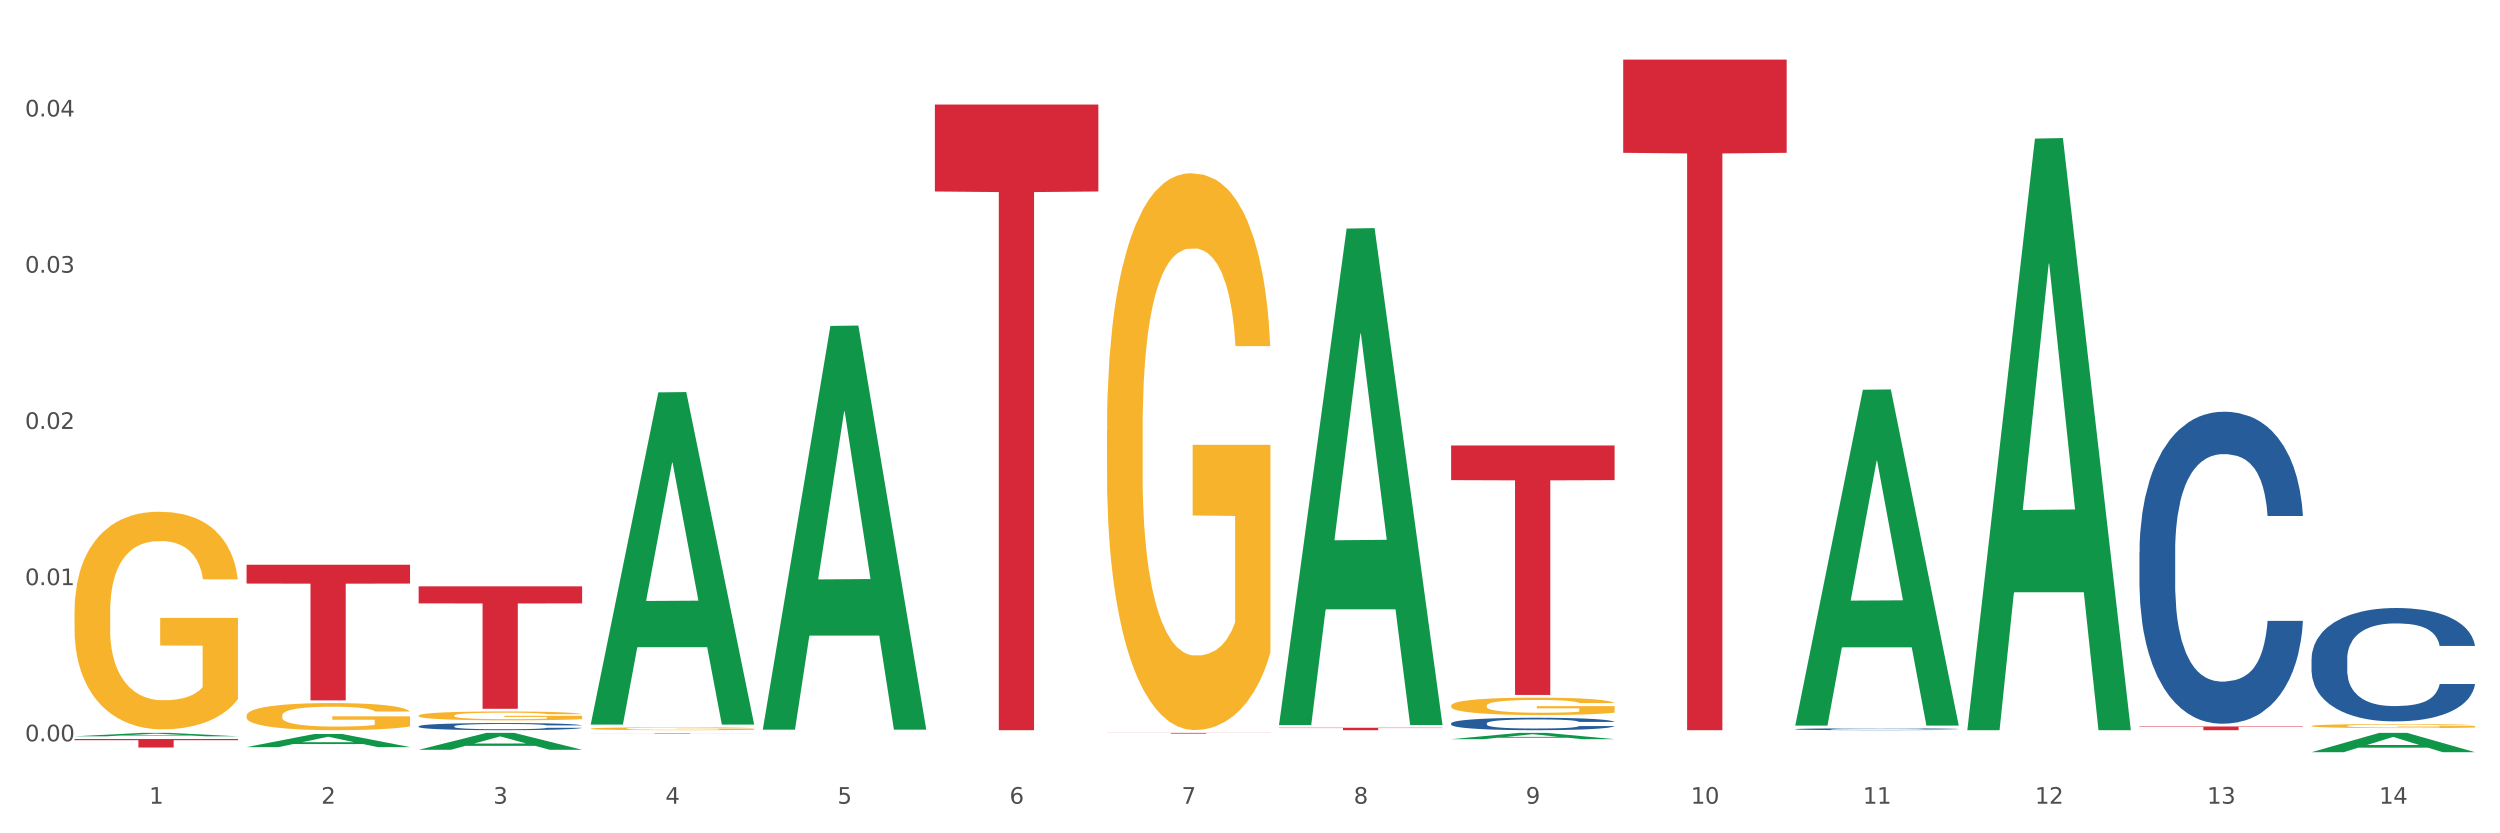 <?xml version="1.0" encoding="utf-8" standalone="no"?>
<!DOCTYPE svg PUBLIC "-//W3C//DTD SVG 1.1//EN"
  "http://www.w3.org/Graphics/SVG/1.1/DTD/svg11.dtd">
<svg xmlns:xlink="http://www.w3.org/1999/xlink" width="1080pt" height="360pt" viewBox="0 0 1080 360" xmlns="http://www.w3.org/2000/svg" version="1.1">
 <rect x="0" y="0" width="1080" height="360" fill="#333333" stroke="none"/>
 <defs>
  <style type="text/css">*{stroke-linejoin: round; stroke-linecap: butt}</style>
 </defs>
 <g id="figure_1">
  <g id="patch_1">
   <path d="M 0 360 
L 1080 360 
L 1080 0 
L 0 0 
z
" style="fill: #ffffff; stroke: #ffffff; stroke-linejoin: miter"/>
  </g>
  <g id="axes_1">
   <g id="matplotlib.axis_1">
    <g id="xtick_1">
     <g id="text_1">
      <!-- 1 -->
      <g style="fill: #4d4d4d" transform="translate(64.432 347.204) scale(0.096 -0.096)">
       <defs>
        <path id="DejaVuSans-31" d="M 794 531 
L 1825 531 
L 1825 4091 
L 703 3866 
L 703 4441 
L 1819 4666 
L 2450 4666 
L 2450 531 
L 3481 531 
L 3481 0 
L 794 0 
L 794 531 
z
" transform="scale(0.016)"/>
       </defs>
       <use xlink:href="#DejaVuSans-31"/>
      </g>
     </g>
    </g>
    <g id="xtick_2">
     <g id="text_2">
      <!-- 2 -->
      <g style="fill: #4d4d4d" transform="translate(138.771 347.204) scale(0.096 -0.096)">
       <defs>
        <path id="DejaVuSans-32" d="M 1228 531 
L 3431 531 
L 3431 0 
L 469 0 
L 469 531 
Q 828 903 1448 1529 
Q 2069 2156 2228 2338 
Q 2531 2678 2651 2914 
Q 2772 3150 2772 3378 
Q 2772 3750 2511 3984 
Q 2250 4219 1831 4219 
Q 1534 4219 1204 4116 
Q 875 4013 500 3803 
L 500 4441 
Q 881 4594 1212 4672 
Q 1544 4750 1819 4750 
Q 2544 4750 2975 4387 
Q 3406 4025 3406 3419 
Q 3406 3131 3298 2873 
Q 3191 2616 2906 2266 
Q 2828 2175 2409 1742 
Q 1991 1309 1228 531 
z
" transform="scale(0.016)"/>
       </defs>
       <use xlink:href="#DejaVuSans-32"/>
      </g>
     </g>
    </g>
    <g id="xtick_3">
     <g id="text_3">
      <!-- 3 -->
      <g style="fill: #4d4d4d" transform="translate(213.109 347.204) scale(0.096 -0.096)">
       <defs>
        <path id="DejaVuSans-33" d="M 2597 2516 
Q 3050 2419 3304 2112 
Q 3559 1806 3559 1356 
Q 3559 666 3084 287 
Q 2609 -91 1734 -91 
Q 1441 -91 1130 -33 
Q 819 25 488 141 
L 488 750 
Q 750 597 1062 519 
Q 1375 441 1716 441 
Q 2309 441 2620 675 
Q 2931 909 2931 1356 
Q 2931 1769 2642 2001 
Q 2353 2234 1838 2234 
L 1294 2234 
L 1294 2753 
L 1863 2753 
Q 2328 2753 2575 2939 
Q 2822 3125 2822 3475 
Q 2822 3834 2567 4026 
Q 2313 4219 1838 4219 
Q 1578 4219 1281 4162 
Q 984 4106 628 3988 
L 628 4550 
Q 988 4650 1302 4700 
Q 1616 4750 1894 4750 
Q 2613 4750 3031 4423 
Q 3450 4097 3450 3541 
Q 3450 3153 3228 2886 
Q 3006 2619 2597 2516 
z
" transform="scale(0.016)"/>
       </defs>
       <use xlink:href="#DejaVuSans-33"/>
      </g>
     </g>
    </g>
    <g id="xtick_4">
     <g id="text_4">
      <!-- 4 -->
      <g style="fill: #4d4d4d" transform="translate(287.448 347.204) scale(0.096 -0.096)">
       <defs>
        <path id="DejaVuSans-34" d="M 2419 4116 
L 825 1625 
L 2419 1625 
L 2419 4116 
z
M 2253 4666 
L 3047 4666 
L 3047 1625 
L 3713 1625 
L 3713 1100 
L 3047 1100 
L 3047 0 
L 2419 0 
L 2419 1100 
L 313 1100 
L 313 1709 
L 2253 4666 
z
" transform="scale(0.016)"/>
       </defs>
       <use xlink:href="#DejaVuSans-34"/>
      </g>
     </g>
    </g>
    <g id="xtick_5">
     <g id="text_5">
      <!-- 5 -->
      <g style="fill: #4d4d4d" transform="translate(361.787 347.204) scale(0.096 -0.096)">
       <defs>
        <path id="DejaVuSans-35" d="M 691 4666 
L 3169 4666 
L 3169 4134 
L 1269 4134 
L 1269 2991 
Q 1406 3038 1543 3061 
Q 1681 3084 1819 3084 
Q 2600 3084 3056 2656 
Q 3513 2228 3513 1497 
Q 3513 744 3044 326 
Q 2575 -91 1722 -91 
Q 1428 -91 1123 -41 
Q 819 9 494 109 
L 494 744 
Q 775 591 1075 516 
Q 1375 441 1709 441 
Q 2250 441 2565 725 
Q 2881 1009 2881 1497 
Q 2881 1984 2565 2268 
Q 2250 2553 1709 2553 
Q 1456 2553 1204 2497 
Q 953 2441 691 2322 
L 691 4666 
z
" transform="scale(0.016)"/>
       </defs>
       <use xlink:href="#DejaVuSans-35"/>
      </g>
     </g>
    </g>
    <g id="xtick_6">
     <g id="text_6">
      <!-- 6 -->
      <g style="fill: #4d4d4d" transform="translate(436.125 347.204) scale(0.096 -0.096)">
       <defs>
        <path id="DejaVuSans-36" d="M 2113 2584 
Q 1688 2584 1439 2293 
Q 1191 2003 1191 1497 
Q 1191 994 1439 701 
Q 1688 409 2113 409 
Q 2538 409 2786 701 
Q 3034 994 3034 1497 
Q 3034 2003 2786 2293 
Q 2538 2584 2113 2584 
z
M 3366 4563 
L 3366 3988 
Q 3128 4100 2886 4159 
Q 2644 4219 2406 4219 
Q 1781 4219 1451 3797 
Q 1122 3375 1075 2522 
Q 1259 2794 1537 2939 
Q 1816 3084 2150 3084 
Q 2853 3084 3261 2657 
Q 3669 2231 3669 1497 
Q 3669 778 3244 343 
Q 2819 -91 2113 -91 
Q 1303 -91 875 529 
Q 447 1150 447 2328 
Q 447 3434 972 4092 
Q 1497 4750 2381 4750 
Q 2619 4750 2861 4703 
Q 3103 4656 3366 4563 
z
" transform="scale(0.016)"/>
       </defs>
       <use xlink:href="#DejaVuSans-36"/>
      </g>
     </g>
    </g>
    <g id="xtick_7">
     <g id="text_7">
      <!-- 7 -->
      <g style="fill: #4d4d4d" transform="translate(510.464 347.204) scale(0.096 -0.096)">
       <defs>
        <path id="DejaVuSans-37" d="M 525 4666 
L 3525 4666 
L 3525 4397 
L 1831 0 
L 1172 0 
L 2766 4134 
L 525 4134 
L 525 4666 
z
" transform="scale(0.016)"/>
       </defs>
       <use xlink:href="#DejaVuSans-37"/>
      </g>
     </g>
    </g>
    <g id="xtick_8">
     <g id="text_8">
      <!-- 8 -->
      <g style="fill: #4d4d4d" transform="translate(584.803 347.204) scale(0.096 -0.096)">
       <defs>
        <path id="DejaVuSans-38" d="M 2034 2216 
Q 1584 2216 1326 1975 
Q 1069 1734 1069 1313 
Q 1069 891 1326 650 
Q 1584 409 2034 409 
Q 2484 409 2743 651 
Q 3003 894 3003 1313 
Q 3003 1734 2745 1975 
Q 2488 2216 2034 2216 
z
M 1403 2484 
Q 997 2584 770 2862 
Q 544 3141 544 3541 
Q 544 4100 942 4425 
Q 1341 4750 2034 4750 
Q 2731 4750 3128 4425 
Q 3525 4100 3525 3541 
Q 3525 3141 3298 2862 
Q 3072 2584 2669 2484 
Q 3125 2378 3379 2068 
Q 3634 1759 3634 1313 
Q 3634 634 3220 271 
Q 2806 -91 2034 -91 
Q 1263 -91 848 271 
Q 434 634 434 1313 
Q 434 1759 690 2068 
Q 947 2378 1403 2484 
z
M 1172 3481 
Q 1172 3119 1398 2916 
Q 1625 2713 2034 2713 
Q 2441 2713 2670 2916 
Q 2900 3119 2900 3481 
Q 2900 3844 2670 4047 
Q 2441 4250 2034 4250 
Q 1625 4250 1398 4047 
Q 1172 3844 1172 3481 
z
" transform="scale(0.016)"/>
       </defs>
       <use xlink:href="#DejaVuSans-38"/>
      </g>
     </g>
    </g>
    <g id="xtick_9">
     <g id="text_9">
      <!-- 9 -->
      <g style="fill: #4d4d4d" transform="translate(659.142 347.204) scale(0.096 -0.096)">
       <defs>
        <path id="DejaVuSans-39" d="M 703 97 
L 703 672 
Q 941 559 1184 500 
Q 1428 441 1663 441 
Q 2288 441 2617 861 
Q 2947 1281 2994 2138 
Q 2813 1869 2534 1725 
Q 2256 1581 1919 1581 
Q 1219 1581 811 2004 
Q 403 2428 403 3163 
Q 403 3881 828 4315 
Q 1253 4750 1959 4750 
Q 2769 4750 3195 4129 
Q 3622 3509 3622 2328 
Q 3622 1225 3098 567 
Q 2575 -91 1691 -91 
Q 1453 -91 1209 -44 
Q 966 3 703 97 
z
M 1959 2075 
Q 2384 2075 2632 2365 
Q 2881 2656 2881 3163 
Q 2881 3666 2632 3958 
Q 2384 4250 1959 4250 
Q 1534 4250 1286 3958 
Q 1038 3666 1038 3163 
Q 1038 2656 1286 2365 
Q 1534 2075 1959 2075 
z
" transform="scale(0.016)"/>
       </defs>
       <use xlink:href="#DejaVuSans-39"/>
      </g>
     </g>
    </g>
    <g id="xtick_10">
     <g id="text_10">
      <!-- 10 -->
      <g style="fill: #4d4d4d" transform="translate(730.426 347.204) scale(0.096 -0.096)">
       <defs>
        <path id="DejaVuSans-30" d="M 2034 4250 
Q 1547 4250 1301 3770 
Q 1056 3291 1056 2328 
Q 1056 1369 1301 889 
Q 1547 409 2034 409 
Q 2525 409 2770 889 
Q 3016 1369 3016 2328 
Q 3016 3291 2770 3770 
Q 2525 4250 2034 4250 
z
M 2034 4750 
Q 2819 4750 3233 4129 
Q 3647 3509 3647 2328 
Q 3647 1150 3233 529 
Q 2819 -91 2034 -91 
Q 1250 -91 836 529 
Q 422 1150 422 2328 
Q 422 3509 836 4129 
Q 1250 4750 2034 4750 
z
" transform="scale(0.016)"/>
       </defs>
       <use xlink:href="#DejaVuSans-31"/>
       <use xlink:href="#DejaVuSans-30" transform="translate(63.623 0)"/>
      </g>
     </g>
    </g>
    <g id="xtick_11">
     <g id="text_11">
      <!-- 11 -->
      <g style="fill: #4d4d4d" transform="translate(804.765 347.204) scale(0.096 -0.096)">
       <use xlink:href="#DejaVuSans-31"/>
       <use xlink:href="#DejaVuSans-31" transform="translate(63.623 0)"/>
      </g>
     </g>
    </g>
    <g id="xtick_12">
     <g id="text_12">
      <!-- 12 -->
      <g style="fill: #4d4d4d" transform="translate(879.104 347.204) scale(0.096 -0.096)">
       <use xlink:href="#DejaVuSans-31"/>
       <use xlink:href="#DejaVuSans-32" transform="translate(63.623 0)"/>
      </g>
     </g>
    </g>
    <g id="xtick_13">
     <g id="text_13">
      <!-- 13 -->
      <g style="fill: #4d4d4d" transform="translate(953.442 347.204) scale(0.096 -0.096)">
       <use xlink:href="#DejaVuSans-31"/>
       <use xlink:href="#DejaVuSans-33" transform="translate(63.623 0)"/>
      </g>
     </g>
    </g>
    <g id="xtick_14">
     <g id="text_14">
      <!-- 14 -->
      <g style="fill: #4d4d4d" transform="translate(1027.781 347.204) scale(0.096 -0.096)">
       <use xlink:href="#DejaVuSans-31"/>
       <use xlink:href="#DejaVuSans-34" transform="translate(63.623 0)"/>
      </g>
     </g>
    </g>
    <g id="xtick_15"/>
    <g id="xtick_16"/>
    <g id="xtick_17"/>
    <g id="xtick_18"/>
    <g id="xtick_19"/>
    <g id="xtick_20"/>
    <g id="xtick_21"/>
    <g id="xtick_22"/>
    <g id="xtick_23"/>
    <g id="xtick_24"/>
    <g id="xtick_25"/>
    <g id="xtick_26"/>
    <g id="xtick_27"/>
   </g>
   <g id="matplotlib.axis_2">
    <g id="ytick_1">
     <g id="text_15">
      <!-- 0.00 -->
      <g style="fill: #4d4d4d" transform="translate(10.8 320.251) scale(0.096 -0.096)">
       <defs>
        <path id="DejaVuSans-2e" d="M 684 794 
L 1344 794 
L 1344 0 
L 684 0 
L 684 794 
z
" transform="scale(0.016)"/>
       </defs>
       <use xlink:href="#DejaVuSans-30"/>
       <use xlink:href="#DejaVuSans-2e" transform="translate(63.623 0)"/>
       <use xlink:href="#DejaVuSans-30" transform="translate(95.41 0)"/>
       <use xlink:href="#DejaVuSans-30" transform="translate(159.033 0)"/>
      </g>
     </g>
    </g>
    <g id="ytick_2">
     <g id="text_16">
      <!-- 0.01 -->
      <g style="fill: #4d4d4d" transform="translate(10.8 252.769) scale(0.096 -0.096)">
       <use xlink:href="#DejaVuSans-30"/>
       <use xlink:href="#DejaVuSans-2e" transform="translate(63.623 0)"/>
       <use xlink:href="#DejaVuSans-30" transform="translate(95.41 0)"/>
       <use xlink:href="#DejaVuSans-31" transform="translate(159.033 0)"/>
      </g>
     </g>
    </g>
    <g id="ytick_3">
     <g id="text_17">
      <!-- 0.02 -->
      <g style="fill: #4d4d4d" transform="translate(10.8 185.286) scale(0.096 -0.096)">
       <use xlink:href="#DejaVuSans-30"/>
       <use xlink:href="#DejaVuSans-2e" transform="translate(63.623 0)"/>
       <use xlink:href="#DejaVuSans-30" transform="translate(95.41 0)"/>
       <use xlink:href="#DejaVuSans-32" transform="translate(159.033 0)"/>
      </g>
     </g>
    </g>
    <g id="ytick_4">
     <g id="text_18">
      <!-- 0.03 -->
      <g style="fill: #4d4d4d" transform="translate(10.8 117.804) scale(0.096 -0.096)">
       <use xlink:href="#DejaVuSans-30"/>
       <use xlink:href="#DejaVuSans-2e" transform="translate(63.623 0)"/>
       <use xlink:href="#DejaVuSans-30" transform="translate(95.41 0)"/>
       <use xlink:href="#DejaVuSans-33" transform="translate(159.033 0)"/>
      </g>
     </g>
    </g>
    <g id="ytick_5">
     <g id="text_19">
      <!-- 0.04 -->
      <g style="fill: #4d4d4d" transform="translate(10.8 50.321) scale(0.096 -0.096)">
       <use xlink:href="#DejaVuSans-30"/>
       <use xlink:href="#DejaVuSans-2e" transform="translate(63.623 0)"/>
       <use xlink:href="#DejaVuSans-30" transform="translate(95.41 0)"/>
       <use xlink:href="#DejaVuSans-34" transform="translate(159.033 0)"/>
      </g>
     </g>
    </g>
    <g id="ytick_6"/>
    <g id="ytick_7"/>
    <g id="ytick_8"/>
    <g id="ytick_9"/>
   </g>
   <g id="PolyCollection_1">
    <path d="M 32.175 318.08 
L 32.248 318.079 
L 61.37 316.605 
L 73.456 316.604 
L 102.797 318.083 
L 88.818 318.083 
L 82.484 317.738 
L 52.415 317.738 
L 52.197 317.744 
L 46.081 318.083 
L 32.175 318.083 
L 32.175 318.08 
L 56.201 317.533 
L 78.698 317.532 
L 67.559 316.919 
L 67.413 316.916 
L 67.267 316.921 
L 56.128 317.532 
L 56.201 317.533 
L 32.175 318.08 
z
" clip-path="url(#p1b369d7bf2)" style="fill: #109648"/>
    <path d="M 701.223 25.759 
L 771.845 25.759 
L 771.845 66.016 
L 744.065 66.288 
L 744.065 315.441 
L 728.836 315.441 
L 728.836 66.288 
L 701.223 66.016 
L 701.223 26.032 
L 701.223 25.759 
z
" clip-path="url(#p1b369d7bf2)" style="fill: #d62839"/>
    <path d="M 626.885 192.434 
L 697.506 192.434 
L 697.506 207.412 
L 669.726 207.513 
L 669.726 300.213 
L 654.497 300.213 
L 654.497 207.513 
L 626.885 207.412 
L 626.885 192.535 
L 626.885 192.434 
z
" clip-path="url(#p1b369d7bf2)" style="fill: #d62839"/>
    <path d="M 552.546 314.379 
L 623.168 314.379 
L 623.168 314.527 
L 595.388 314.528 
L 595.388 315.441 
L 580.159 315.441 
L 580.159 314.528 
L 552.546 314.527 
L 552.546 314.38 
L 552.546 314.379 
z
" clip-path="url(#p1b369d7bf2)" style="fill: #d62839"/>
    <path d="M 478.207 316.604 
L 548.829 316.604 
L 548.829 316.648 
L 521.049 316.648 
L 521.049 316.917 
L 505.82 316.917 
L 505.82 316.648 
L 478.207 316.648 
L 478.207 316.604 
L 478.207 316.604 
z
" clip-path="url(#p1b369d7bf2)" style="fill: #d62839"/>
    <path d="M 403.869 45.163 
L 474.49 45.163 
L 474.49 82.722 
L 446.71 82.976 
L 446.71 315.441 
L 431.481 315.441 
L 431.481 82.976 
L 403.869 82.722 
L 403.869 45.417 
L 403.869 45.163 
z
" clip-path="url(#p1b369d7bf2)" style="fill: #d62839"/>
    <path d="M 255.191 316.682 
L 325.813 316.682 
L 325.813 316.708 
L 298.033 316.708 
L 298.033 316.868 
L 282.804 316.868 
L 282.804 316.708 
L 255.191 316.708 
L 255.191 316.682 
L 255.191 316.682 
z
" clip-path="url(#p1b369d7bf2)" style="fill: #d62839"/>
    <path d="M 180.852 253.306 
L 251.474 253.306 
L 251.474 260.655 
L 223.694 260.705 
L 223.694 306.191 
L 208.465 306.191 
L 208.465 260.705 
L 180.852 260.655 
L 180.852 253.355 
L 180.852 253.306 
z
" clip-path="url(#p1b369d7bf2)" style="fill: #d62839"/>
    <path d="M 106.514 243.953 
L 177.135 243.953 
L 177.135 252.099 
L 149.355 252.154 
L 149.355 302.569 
L 134.126 302.569 
L 134.126 252.154 
L 106.514 252.099 
L 106.514 244.008 
L 106.514 243.953 
z
" clip-path="url(#p1b369d7bf2)" style="fill: #d62839"/>
    <path d="M 32.175 319.246 
L 102.797 319.246 
L 102.797 319.757 
L 75.017 319.761 
L 75.017 322.923 
L 59.788 322.923 
L 59.788 319.761 
L 32.175 319.757 
L 32.175 319.25 
L 32.175 319.246 
z
" clip-path="url(#p1b369d7bf2)" style="fill: #d62839"/>
    <path d="M 180.852 313.741 
L 180.936 313.738 
L 180.936 313.659 
L 181.186 313.552 
L 182.105 313.355 
L 183.273 313.205 
L 185.277 313.03 
L 186.362 312.957 
L 187.781 312.875 
L 190.703 312.743 
L 194.042 312.63 
L 196.379 312.568 
L 198.132 312.529 
L 202.056 312.458 
L 204.31 312.427 
L 206.647 312.402 
L 208.65 312.385 
L 211.989 312.365 
L 214.661 312.357 
L 217.749 312.354 
L 220.337 312.357 
L 223.76 312.368 
L 228.768 312.402 
L 230.688 312.422 
L 233.276 312.455 
L 235.947 312.5 
L 238.118 312.546 
L 240.622 312.61 
L 243.21 312.695 
L 245.714 312.802 
L 247.467 312.901 
L 248.886 313.005 
L 250.139 313.132 
L 251.057 313.27 
L 251.474 313.386 
L 236.198 313.386 
L 235.78 313.281 
L 234.946 313.169 
L 234.111 313.092 
L 233.193 313.03 
L 231.774 312.96 
L 230.521 312.915 
L 228.434 312.861 
L 226.514 312.827 
L 224.928 312.808 
L 223.008 312.791 
L 218.918 312.774 
L 215.996 312.774 
L 214.16 312.78 
L 211.906 312.794 
L 209.986 312.813 
L 207.732 312.847 
L 205.979 312.884 
L 204.226 312.932 
L 203.224 312.966 
L 201.722 313.028 
L 200.72 313.078 
L 199.384 313.166 
L 198.633 313.228 
L 197.297 313.388 
L 196.713 313.507 
L 196.463 313.589 
L 196.296 313.679 
L 196.296 314.119 
L 196.797 314.316 
L 197.214 314.4 
L 197.882 314.496 
L 199.134 314.62 
L 200.97 314.742 
L 202.89 314.829 
L 204.476 314.882 
L 205.979 314.922 
L 207.482 314.953 
L 209.318 314.981 
L 210.821 314.998 
L 213.075 315.015 
L 215.746 315.023 
L 217.833 315.023 
L 222.09 315.009 
L 224.01 314.995 
L 225.847 314.975 
L 227.85 314.944 
L 229.436 314.911 
L 230.354 314.885 
L 231.857 314.832 
L 233.026 314.775 
L 234.027 314.71 
L 234.695 314.654 
L 235.447 314.57 
L 236.031 314.474 
L 236.198 314.423 
L 251.474 314.423 
L 251.14 314.524 
L 250.556 314.623 
L 249.387 314.756 
L 248.469 314.832 
L 247.05 314.925 
L 245.547 315.004 
L 243.46 315.091 
L 241.54 315.156 
L 239.537 315.212 
L 237.367 315.263 
L 233.443 315.333 
L 232.024 315.353 
L 229.019 315.387 
L 226.681 315.407 
L 223.259 315.426 
L 219.753 315.438 
L 216.08 315.441 
L 212.824 315.435 
L 209.235 315.418 
L 206.981 315.401 
L 204.476 315.376 
L 201.555 315.336 
L 198.8 315.288 
L 196.212 315.232 
L 193.791 315.167 
L 191.538 315.094 
L 188.616 314.973 
L 186.445 314.854 
L 184.859 314.744 
L 183.774 314.651 
L 182.689 314.533 
L 182.105 314.451 
L 181.186 314.254 
L 180.852 314.071 
L 180.852 313.741 
z
" clip-path="url(#p1b369d7bf2)" style="fill: #255c99"/>
    <path d="M 626.885 312.483 
L 626.968 312.478 
L 626.968 312.341 
L 627.219 312.154 
L 628.137 311.811 
L 629.306 311.551 
L 631.309 311.247 
L 632.394 311.12 
L 633.813 310.977 
L 636.735 310.747 
L 640.074 310.551 
L 642.411 310.443 
L 644.164 310.374 
L 648.088 310.251 
L 650.342 310.197 
L 652.679 310.153 
L 654.683 310.124 
L 658.022 310.09 
L 660.693 310.075 
L 663.782 310.07 
L 666.369 310.075 
L 669.792 310.094 
L 674.801 310.153 
L 676.721 310.188 
L 679.308 310.247 
L 681.98 310.325 
L 684.15 310.403 
L 686.654 310.516 
L 689.242 310.663 
L 691.747 310.85 
L 693.5 311.021 
L 694.919 311.203 
L 696.171 311.424 
L 697.089 311.664 
L 697.506 311.865 
L 682.23 311.865 
L 681.813 311.684 
L 680.978 311.487 
L 680.143 311.355 
L 679.225 311.247 
L 677.806 311.124 
L 676.554 311.046 
L 674.467 310.953 
L 672.547 310.894 
L 670.961 310.86 
L 669.041 310.83 
L 664.95 310.801 
L 662.029 310.801 
L 660.192 310.811 
L 657.938 310.835 
L 656.018 310.869 
L 653.764 310.928 
L 652.011 310.992 
L 650.258 311.075 
L 649.257 311.134 
L 647.754 311.242 
L 646.752 311.33 
L 645.417 311.483 
L 644.665 311.59 
L 643.33 311.87 
L 642.745 312.076 
L 642.495 312.218 
L 642.328 312.375 
L 642.328 313.14 
L 642.829 313.484 
L 643.246 313.631 
L 643.914 313.798 
L 645.166 314.013 
L 647.003 314.224 
L 648.923 314.376 
L 650.509 314.469 
L 652.011 314.538 
L 653.514 314.592 
L 655.35 314.641 
L 656.853 314.671 
L 659.107 314.7 
L 661.778 314.715 
L 663.865 314.715 
L 668.122 314.69 
L 670.042 314.666 
L 671.879 314.631 
L 673.882 314.577 
L 675.468 314.519 
L 676.387 314.474 
L 677.889 314.381 
L 679.058 314.283 
L 680.06 314.17 
L 680.728 314.072 
L 681.479 313.925 
L 682.063 313.758 
L 682.23 313.67 
L 697.506 313.67 
L 697.173 313.847 
L 696.588 314.018 
L 695.42 314.249 
L 694.501 314.381 
L 693.082 314.543 
L 691.58 314.68 
L 689.493 314.832 
L 687.573 314.945 
L 685.569 315.043 
L 683.399 315.132 
L 679.475 315.254 
L 678.056 315.289 
L 675.051 315.347 
L 672.714 315.382 
L 669.291 315.416 
L 665.785 315.436 
L 662.112 315.441 
L 658.856 315.431 
L 655.267 315.401 
L 653.013 315.372 
L 650.509 315.328 
L 647.587 315.259 
L 644.832 315.176 
L 642.244 315.078 
L 639.824 314.965 
L 637.57 314.837 
L 634.648 314.626 
L 632.478 314.42 
L 630.892 314.229 
L 629.806 314.067 
L 628.721 313.861 
L 628.137 313.719 
L 627.219 313.376 
L 626.885 313.057 
L 626.885 312.483 
z
" clip-path="url(#p1b369d7bf2)" style="fill: #255c99"/>
    <path d="M 775.562 314.994 
L 775.646 314.994 
L 775.646 314.973 
L 775.896 314.945 
L 776.814 314.893 
L 777.983 314.854 
L 779.986 314.808 
L 781.072 314.788 
L 782.491 314.767 
L 785.412 314.732 
L 788.752 314.703 
L 791.089 314.686 
L 792.842 314.676 
L 796.765 314.657 
L 799.019 314.649 
L 801.357 314.643 
L 803.36 314.638 
L 806.699 314.633 
L 809.37 314.631 
L 812.459 314.63 
L 815.047 314.631 
L 818.469 314.634 
L 823.478 314.643 
L 825.398 314.648 
L 827.986 314.657 
L 830.657 314.669 
L 832.828 314.68 
L 835.332 314.697 
L 837.92 314.72 
L 840.424 314.748 
L 842.177 314.774 
L 843.596 314.801 
L 844.848 314.834 
L 845.766 314.871 
L 846.184 314.901 
L 830.908 314.901 
L 830.49 314.874 
L 829.655 314.844 
L 828.821 314.824 
L 827.902 314.808 
L 826.483 314.789 
L 825.231 314.777 
L 823.144 314.763 
L 821.224 314.754 
L 819.638 314.749 
L 817.718 314.745 
L 813.628 314.74 
L 810.706 314.74 
L 808.87 314.742 
L 806.616 314.746 
L 804.696 314.751 
L 802.442 314.76 
L 800.689 314.769 
L 798.936 314.782 
L 797.934 314.791 
L 796.431 314.807 
L 795.43 314.82 
L 794.094 314.843 
L 793.343 314.86 
L 792.007 314.902 
L 791.423 314.933 
L 791.172 314.954 
L 791.005 314.978 
L 791.005 315.093 
L 791.506 315.145 
L 791.924 315.167 
L 792.591 315.193 
L 793.844 315.225 
L 795.68 315.257 
L 797.6 315.28 
L 799.186 315.294 
L 800.689 315.304 
L 802.191 315.313 
L 804.028 315.32 
L 805.53 315.324 
L 807.784 315.329 
L 810.456 315.331 
L 812.543 315.331 
L 816.8 315.327 
L 818.72 315.324 
L 820.556 315.318 
L 822.56 315.31 
L 824.146 315.301 
L 825.064 315.295 
L 826.567 315.281 
L 827.735 315.266 
L 828.737 315.249 
L 829.405 315.234 
L 830.156 315.212 
L 830.741 315.187 
L 830.908 315.173 
L 846.184 315.173 
L 845.85 315.2 
L 845.266 315.226 
L 844.097 315.261 
L 843.179 315.281 
L 841.76 315.305 
L 840.257 315.326 
L 838.17 315.349 
L 836.25 315.366 
L 834.247 315.381 
L 832.076 315.394 
L 828.153 315.412 
L 826.734 315.418 
L 823.728 315.427 
L 821.391 315.432 
L 817.969 315.437 
L 814.463 315.44 
L 810.79 315.441 
L 807.534 315.439 
L 803.944 315.435 
L 801.69 315.43 
L 799.186 315.424 
L 796.264 315.413 
L 793.51 315.401 
L 790.922 315.386 
L 788.501 315.369 
L 786.247 315.35 
L 783.325 315.318 
L 781.155 315.287 
L 779.569 315.258 
L 778.484 315.233 
L 777.399 315.202 
L 776.814 315.181 
L 775.896 315.129 
L 775.562 315.081 
L 775.562 314.994 
z
" clip-path="url(#p1b369d7bf2)" style="fill: #255c99"/>
    <path d="M 924.24 238.425 
L 924.323 238.302 
L 924.323 234.855 
L 924.573 230.177 
L 925.492 221.56 
L 926.66 215.036 
L 928.664 207.403 
L 929.749 204.202 
L 931.168 200.632 
L 934.09 194.846 
L 937.429 189.922 
L 939.766 187.214 
L 941.519 185.491 
L 945.443 182.413 
L 947.697 181.059 
L 950.034 179.951 
L 952.037 179.212 
L 955.377 178.35 
L 958.048 177.981 
L 961.136 177.858 
L 963.724 177.981 
L 967.147 178.474 
L 972.155 179.951 
L 974.075 180.813 
L 976.663 182.29 
L 979.335 184.259 
L 981.505 186.229 
L 984.009 189.061 
L 986.597 192.754 
L 989.101 197.432 
L 990.854 201.74 
L 992.273 206.295 
L 993.526 211.835 
L 994.444 217.867 
L 994.861 222.914 
L 979.585 222.914 
L 979.168 218.359 
L 978.333 213.435 
L 977.498 210.111 
L 976.58 207.403 
L 975.161 204.325 
L 973.908 202.356 
L 971.822 200.017 
L 969.902 198.54 
L 968.316 197.678 
L 966.396 196.939 
L 962.305 196.201 
L 959.383 196.201 
L 957.547 196.447 
L 955.293 197.062 
L 953.373 197.924 
L 951.119 199.401 
L 949.366 201.002 
L 947.613 203.094 
L 946.611 204.572 
L 945.109 207.28 
L 944.107 209.496 
L 942.771 213.312 
L 942.02 216.02 
L 940.685 223.037 
L 940.1 228.208 
L 939.85 231.778 
L 939.683 235.717 
L 939.683 254.921 
L 940.184 263.539 
L 940.601 267.232 
L 941.269 271.417 
L 942.521 276.834 
L 944.358 282.127 
L 946.278 285.944 
L 947.864 288.283 
L 949.366 290.006 
L 950.869 291.36 
L 952.705 292.591 
L 954.208 293.33 
L 956.462 294.069 
L 959.133 294.438 
L 961.22 294.438 
L 965.477 293.822 
L 967.397 293.207 
L 969.234 292.345 
L 971.237 290.991 
L 972.823 289.514 
L 973.742 288.406 
L 975.244 286.067 
L 976.413 283.605 
L 977.415 280.773 
L 978.082 278.311 
L 978.834 274.618 
L 979.418 270.432 
L 979.585 268.217 
L 994.861 268.217 
L 994.527 272.648 
L 993.943 276.957 
L 992.774 282.743 
L 991.856 286.067 
L 990.437 290.129 
L 988.934 293.576 
L 986.847 297.392 
L 984.927 300.224 
L 982.924 302.686 
L 980.754 304.902 
L 976.83 307.979 
L 975.411 308.841 
L 972.406 310.318 
L 970.069 311.18 
L 966.646 312.042 
L 963.14 312.534 
L 959.467 312.657 
L 956.211 312.411 
L 952.622 311.672 
L 950.368 310.934 
L 947.864 309.826 
L 944.942 308.102 
L 942.187 306.01 
L 939.599 303.548 
L 937.178 300.716 
L 934.925 297.515 
L 932.003 292.222 
L 929.832 287.052 
L 928.246 282.25 
L 927.161 278.188 
L 926.076 273.018 
L 925.492 269.448 
L 924.573 260.83 
L 924.24 252.829 
L 924.24 238.425 
z
" clip-path="url(#p1b369d7bf2)" style="fill: #255c99"/>
    <path d="M 998.578 284.668 
L 998.662 284.623 
L 998.662 283.37 
L 998.912 281.67 
L 999.83 278.539 
L 1000.999 276.168 
L 1003.003 273.394 
L 1004.088 272.231 
L 1005.507 270.933 
L 1008.429 268.831 
L 1011.768 267.041 
L 1014.105 266.057 
L 1015.858 265.431 
L 1019.781 264.312 
L 1022.035 263.82 
L 1024.373 263.418 
L 1026.376 263.149 
L 1029.715 262.836 
L 1032.387 262.702 
L 1035.475 262.657 
L 1038.063 262.702 
L 1041.486 262.881 
L 1046.494 263.418 
L 1048.414 263.731 
L 1051.002 264.268 
L 1053.673 264.983 
L 1055.844 265.699 
L 1058.348 266.728 
L 1060.936 268.07 
L 1063.44 269.77 
L 1065.193 271.336 
L 1066.612 272.991 
L 1067.864 275.004 
L 1068.783 277.196 
L 1069.2 279.031 
L 1053.924 279.031 
L 1053.506 277.375 
L 1052.671 275.586 
L 1051.837 274.378 
L 1050.918 273.394 
L 1049.499 272.275 
L 1048.247 271.56 
L 1046.16 270.71 
L 1044.24 270.173 
L 1042.654 269.86 
L 1040.734 269.591 
L 1036.644 269.323 
L 1033.722 269.323 
L 1031.886 269.412 
L 1029.632 269.636 
L 1027.712 269.949 
L 1025.458 270.486 
L 1023.705 271.068 
L 1021.952 271.828 
L 1020.95 272.365 
L 1019.448 273.349 
L 1018.446 274.154 
L 1017.11 275.541 
L 1016.359 276.525 
L 1015.023 279.075 
L 1014.439 280.954 
L 1014.188 282.252 
L 1014.022 283.683 
L 1014.022 290.662 
L 1014.522 293.794 
L 1014.94 295.136 
L 1015.608 296.657 
L 1016.86 298.625 
L 1018.696 300.549 
L 1020.616 301.936 
L 1022.202 302.786 
L 1023.705 303.412 
L 1025.207 303.904 
L 1027.044 304.352 
L 1028.547 304.62 
L 1030.8 304.889 
L 1033.472 305.023 
L 1035.559 305.023 
L 1039.816 304.799 
L 1041.736 304.575 
L 1043.572 304.262 
L 1045.576 303.77 
L 1047.162 303.233 
L 1048.08 302.831 
L 1049.583 301.981 
L 1050.752 301.086 
L 1051.753 300.057 
L 1052.421 299.162 
L 1053.172 297.82 
L 1053.757 296.299 
L 1053.924 295.494 
L 1069.2 295.494 
L 1068.866 297.104 
L 1068.282 298.67 
L 1067.113 300.773 
L 1066.195 301.981 
L 1064.776 303.457 
L 1063.273 304.71 
L 1061.186 306.097 
L 1059.266 307.125 
L 1057.263 308.02 
L 1055.092 308.825 
L 1051.169 309.944 
L 1049.75 310.257 
L 1046.745 310.794 
L 1044.407 311.107 
L 1040.985 311.42 
L 1037.479 311.599 
L 1033.806 311.644 
L 1030.55 311.554 
L 1026.96 311.286 
L 1024.707 311.018 
L 1022.202 310.615 
L 1019.281 309.989 
L 1016.526 309.228 
L 1013.938 308.333 
L 1011.517 307.304 
L 1009.263 306.141 
L 1006.342 304.218 
L 1004.171 302.339 
L 1002.585 300.594 
L 1001.5 299.118 
L 1000.415 297.239 
L 999.83 295.941 
L 998.912 292.81 
L 998.578 289.902 
L 998.578 284.668 
z
" clip-path="url(#p1b369d7bf2)" style="fill: #255c99"/>
    <path d="M 998.578 313.606 
L 998.662 313.605 
L 998.662 313.548 
L 998.828 313.499 
L 999.662 313.381 
L 1000.913 313.283 
L 1001.83 313.231 
L 1002.747 313.188 
L 1003.831 313.145 
L 1005.165 313.101 
L 1007.583 313.036 
L 1009.084 313.003 
L 1010.918 312.968 
L 1014.253 312.918 
L 1016.671 312.889 
L 1019.173 312.866 
L 1023.258 312.837 
L 1025.926 312.825 
L 1028.761 312.815 
L 1032.18 312.809 
L 1034.765 312.807 
L 1040.434 312.812 
L 1045.27 312.826 
L 1047.605 312.837 
L 1050.607 312.856 
L 1052.191 312.869 
L 1054.775 312.894 
L 1057.444 312.927 
L 1059.278 312.956 
L 1062.029 313.009 
L 1064.114 313.063 
L 1066.032 313.129 
L 1067.032 313.175 
L 1067.783 313.218 
L 1068.45 313.267 
L 1069.117 313.344 
L 1054.108 313.344 
L 1053.525 313.289 
L 1052.608 313.237 
L 1051.274 313.186 
L 1050.106 313.155 
L 1048.105 313.115 
L 1046.271 313.09 
L 1044.353 313.071 
L 1042.019 313.055 
L 1040.184 313.047 
L 1037.599 313.041 
L 1032.513 313.043 
L 1029.095 313.055 
L 1026.76 313.071 
L 1025.259 313.085 
L 1023.925 313.101 
L 1022.425 313.123 
L 1020.674 313.156 
L 1019.423 313.186 
L 1018.172 313.224 
L 1017.172 313.262 
L 1016.255 313.306 
L 1015.504 313.354 
L 1014.92 313.403 
L 1014.42 313.463 
L 1014.003 313.562 
L 1014.003 313.779 
L 1014.17 313.828 
L 1014.587 313.892 
L 1015.087 313.941 
L 1015.921 314 
L 1016.671 314.039 
L 1018.089 314.096 
L 1019.673 314.143 
L 1020.924 314.173 
L 1022.174 314.199 
L 1024.342 314.233 
L 1026.76 314.262 
L 1028.845 314.279 
L 1031.68 314.295 
L 1033.597 314.301 
L 1035.265 314.304 
L 1039.35 314.304 
L 1042.269 314.3 
L 1045.52 314.289 
L 1048.022 314.274 
L 1050.106 314.257 
L 1052.441 314.229 
L 1053.942 314.202 
L 1053.942 313.872 
L 1035.598 313.87 
L 1035.598 313.651 
L 1069.2 313.651 
L 1069.2 314.295 
L 1067.783 314.328 
L 1066.198 314.358 
L 1064.531 314.385 
L 1062.029 314.418 
L 1059.028 314.45 
L 1056.36 314.472 
L 1053.525 314.491 
L 1050.19 314.508 
L 1045.854 314.524 
L 1043.186 314.53 
L 1039.851 314.535 
L 1035.932 314.537 
L 1032.513 314.533 
L 1029.178 314.526 
L 1025.676 314.511 
L 1022.258 314.491 
L 1019.673 314.47 
L 1017.088 314.445 
L 1014.337 314.412 
L 1012.169 314.38 
L 1010.501 314.352 
L 1008.667 314.316 
L 1006.666 314.268 
L 1005.165 314.226 
L 1003.831 314.181 
L 1002.414 314.124 
L 1001.413 314.075 
L 1000.413 314.014 
L 999.829 313.968 
L 999.162 313.897 
L 998.662 313.798 
L 998.578 313.606 
z
" clip-path="url(#p1b369d7bf2)" style="fill: #f7b32b"/>
    <path d="M 626.885 304.856 
L 626.968 304.849 
L 626.968 304.602 
L 627.135 304.389 
L 627.969 303.873 
L 629.219 303.446 
L 630.136 303.22 
L 631.054 303.034 
L 632.138 302.848 
L 633.472 302.656 
L 635.89 302.374 
L 637.39 302.229 
L 639.225 302.078 
L 642.56 301.858 
L 644.978 301.734 
L 647.479 301.631 
L 651.565 301.507 
L 654.233 301.452 
L 657.068 301.411 
L 660.486 301.383 
L 663.071 301.377 
L 668.741 301.397 
L 673.577 301.459 
L 675.911 301.507 
L 678.913 301.59 
L 680.497 301.645 
L 683.082 301.755 
L 685.75 301.899 
L 687.584 302.023 
L 690.336 302.257 
L 692.42 302.491 
L 694.338 302.779 
L 695.339 302.979 
L 696.089 303.165 
L 696.756 303.378 
L 697.423 303.715 
L 682.415 303.715 
L 681.831 303.474 
L 680.914 303.247 
L 679.58 303.027 
L 678.413 302.889 
L 676.412 302.718 
L 674.577 302.608 
L 672.66 302.525 
L 670.325 302.456 
L 668.491 302.422 
L 665.906 302.394 
L 660.82 302.401 
L 657.401 302.456 
L 655.067 302.525 
L 653.566 302.587 
L 652.232 302.656 
L 650.731 302.752 
L 648.98 302.896 
L 647.729 303.027 
L 646.479 303.192 
L 645.478 303.357 
L 644.561 303.55 
L 643.811 303.756 
L 643.227 303.969 
L 642.727 304.23 
L 642.31 304.664 
L 642.31 305.606 
L 642.476 305.819 
L 642.893 306.101 
L 643.394 306.314 
L 644.227 306.569 
L 644.978 306.74 
L 646.395 306.988 
L 647.979 307.194 
L 649.23 307.325 
L 650.481 307.435 
L 652.649 307.586 
L 655.067 307.71 
L 657.151 307.786 
L 659.986 307.854 
L 661.904 307.882 
L 663.571 307.896 
L 667.657 307.896 
L 670.575 307.875 
L 673.827 307.827 
L 676.328 307.765 
L 678.413 307.689 
L 680.747 307.566 
L 682.248 307.449 
L 682.248 306.011 
L 663.905 306.005 
L 663.905 305.049 
L 697.506 305.049 
L 697.506 307.854 
L 696.089 307.999 
L 694.505 308.13 
L 692.837 308.246 
L 690.336 308.391 
L 687.334 308.528 
L 684.666 308.625 
L 681.831 308.707 
L 678.496 308.783 
L 674.16 308.852 
L 671.492 308.879 
L 668.157 308.9 
L 664.238 308.907 
L 660.82 308.893 
L 657.485 308.858 
L 653.983 308.797 
L 650.564 308.707 
L 647.979 308.618 
L 645.395 308.508 
L 642.643 308.363 
L 640.475 308.226 
L 638.808 308.102 
L 636.974 307.944 
L 634.972 307.738 
L 633.472 307.552 
L 632.138 307.359 
L 630.72 307.112 
L 629.72 306.899 
L 628.719 306.63 
L 628.135 306.431 
L 627.468 306.122 
L 626.968 305.688 
L 626.885 304.856 
z
" clip-path="url(#p1b369d7bf2)" style="fill: #f7b32b"/>
    <path d="M 478.207 185.995 
L 478.291 185.775 
L 478.291 177.866 
L 478.457 171.056 
L 479.291 154.578 
L 480.542 140.957 
L 481.459 133.707 
L 482.376 127.775 
L 483.46 121.844 
L 484.794 115.692 
L 487.212 106.684 
L 488.713 102.071 
L 490.547 97.238 
L 493.882 90.207 
L 496.3 86.253 
L 498.802 82.957 
L 502.887 79.003 
L 505.555 77.245 
L 508.39 75.927 
L 511.809 75.048 
L 514.394 74.828 
L 520.063 75.487 
L 524.899 77.465 
L 527.234 79.003 
L 530.236 81.639 
L 531.82 83.397 
L 534.405 86.912 
L 537.073 91.525 
L 538.907 95.48 
L 541.658 102.95 
L 543.743 110.419 
L 545.661 119.647 
L 546.661 126.018 
L 547.412 131.95 
L 548.079 138.76 
L 548.746 149.525 
L 533.737 149.525 
L 533.154 141.836 
L 532.237 134.586 
L 530.903 127.556 
L 529.735 123.162 
L 527.734 117.669 
L 525.9 114.154 
L 523.982 111.518 
L 521.648 109.321 
L 519.813 108.222 
L 517.228 107.344 
L 512.142 107.563 
L 508.724 109.321 
L 506.389 111.518 
L 504.888 113.495 
L 503.554 115.692 
L 502.054 118.768 
L 500.303 123.381 
L 499.052 127.556 
L 497.801 132.828 
L 496.801 138.101 
L 495.884 144.253 
L 495.133 150.844 
L 494.549 157.654 
L 494.049 166.003 
L 493.632 179.844 
L 493.632 209.942 
L 493.799 216.753 
L 494.216 225.76 
L 494.716 232.571 
L 495.55 240.7 
L 496.3 246.192 
L 497.718 254.101 
L 499.302 260.692 
L 500.553 264.866 
L 501.803 268.382 
L 503.971 273.215 
L 506.389 277.169 
L 508.474 279.586 
L 511.309 281.783 
L 513.226 282.662 
L 514.894 283.101 
L 518.979 283.101 
L 521.898 282.442 
L 525.149 280.904 
L 527.651 278.927 
L 529.735 276.51 
L 532.07 272.556 
L 533.571 268.821 
L 533.571 222.904 
L 515.227 222.685 
L 515.227 192.147 
L 548.829 192.147 
L 548.829 281.783 
L 547.412 286.397 
L 545.827 290.571 
L 544.16 294.306 
L 541.658 298.919 
L 538.657 303.313 
L 535.989 306.389 
L 533.154 309.025 
L 529.819 311.442 
L 525.483 313.639 
L 522.815 314.518 
L 519.48 315.177 
L 515.561 315.397 
L 512.142 314.957 
L 508.807 313.859 
L 505.305 311.882 
L 501.887 309.025 
L 499.302 306.169 
L 496.717 302.654 
L 493.966 298.041 
L 491.798 293.647 
L 490.13 289.692 
L 488.296 284.639 
L 486.295 278.048 
L 484.794 272.116 
L 483.46 265.965 
L 482.043 258.056 
L 481.042 251.245 
L 480.042 242.677 
L 479.458 236.306 
L 478.791 226.419 
L 478.291 212.578 
L 478.207 185.995 
z
" clip-path="url(#p1b369d7bf2)" style="fill: #f7b32b"/>
    <path d="M 255.191 314.772 
L 255.275 314.771 
L 255.275 314.73 
L 255.441 314.695 
L 256.275 314.61 
L 257.526 314.54 
L 258.443 314.502 
L 259.36 314.471 
L 260.444 314.441 
L 261.778 314.409 
L 264.196 314.362 
L 265.697 314.339 
L 267.531 314.314 
L 270.866 314.277 
L 273.284 314.257 
L 275.786 314.24 
L 279.871 314.219 
L 282.539 314.21 
L 285.374 314.204 
L 288.793 314.199 
L 291.377 314.198 
L 297.047 314.201 
L 301.883 314.212 
L 304.218 314.219 
L 307.219 314.233 
L 308.804 314.242 
L 311.388 314.26 
L 314.057 314.284 
L 315.891 314.305 
L 318.642 314.343 
L 320.727 314.382 
L 322.645 314.429 
L 323.645 314.462 
L 324.395 314.493 
L 325.062 314.528 
L 325.73 314.584 
L 310.721 314.584 
L 310.138 314.544 
L 309.221 314.507 
L 307.886 314.47 
L 306.719 314.448 
L 304.718 314.419 
L 302.884 314.401 
L 300.966 314.387 
L 298.631 314.376 
L 296.797 314.37 
L 294.212 314.366 
L 289.126 314.367 
L 285.708 314.376 
L 283.373 314.387 
L 281.872 314.398 
L 280.538 314.409 
L 279.037 314.425 
L 277.286 314.449 
L 276.036 314.47 
L 274.785 314.498 
L 273.785 314.525 
L 272.867 314.557 
L 272.117 314.591 
L 271.533 314.626 
L 271.033 314.669 
L 270.616 314.74 
L 270.616 314.896 
L 270.783 314.931 
L 271.2 314.978 
L 271.7 315.013 
L 272.534 315.055 
L 273.284 315.083 
L 274.702 315.124 
L 276.286 315.158 
L 277.537 315.18 
L 278.787 315.198 
L 280.955 315.223 
L 283.373 315.243 
L 285.458 315.256 
L 288.292 315.267 
L 290.21 315.272 
L 291.878 315.274 
L 295.963 315.274 
L 298.882 315.27 
L 302.133 315.262 
L 304.635 315.252 
L 306.719 315.24 
L 309.054 315.219 
L 310.555 315.2 
L 310.555 314.963 
L 292.211 314.962 
L 292.211 314.804 
L 325.813 314.804 
L 325.813 315.267 
L 324.395 315.291 
L 322.811 315.312 
L 321.144 315.332 
L 318.642 315.355 
L 315.641 315.378 
L 312.973 315.394 
L 310.138 315.408 
L 306.803 315.42 
L 302.467 315.432 
L 299.799 315.436 
L 296.464 315.439 
L 292.545 315.441 
L 289.126 315.438 
L 285.791 315.433 
L 282.289 315.422 
L 278.871 315.408 
L 276.286 315.393 
L 273.701 315.375 
L 270.95 315.351 
L 268.782 315.328 
L 267.114 315.308 
L 265.28 315.282 
L 263.279 315.248 
L 261.778 315.217 
L 260.444 315.185 
L 259.027 315.144 
L 258.026 315.109 
L 257.025 315.065 
L 256.442 315.032 
L 255.775 314.981 
L 255.275 314.909 
L 255.191 314.772 
z
" clip-path="url(#p1b369d7bf2)" style="fill: #f7b32b"/>
    <path d="M 180.852 309.127 
L 180.936 309.123 
L 180.936 308.997 
L 181.103 308.889 
L 181.936 308.626 
L 183.187 308.409 
L 184.104 308.293 
L 185.021 308.198 
L 186.105 308.104 
L 187.439 308.006 
L 189.857 307.862 
L 191.358 307.788 
L 193.192 307.711 
L 196.528 307.599 
L 198.946 307.536 
L 201.447 307.484 
L 205.533 307.421 
L 208.201 307.393 
L 211.036 307.372 
L 214.454 307.358 
L 217.039 307.354 
L 222.709 307.365 
L 227.545 307.396 
L 229.879 307.421 
L 232.881 307.463 
L 234.465 307.491 
L 237.05 307.547 
L 239.718 307.62 
L 241.552 307.683 
L 244.304 307.803 
L 246.388 307.922 
L 248.306 308.069 
L 249.306 308.17 
L 250.057 308.265 
L 250.724 308.374 
L 251.391 308.545 
L 236.383 308.545 
L 235.799 308.423 
L 234.882 308.307 
L 233.548 308.195 
L 232.38 308.125 
L 230.379 308.037 
L 228.545 307.981 
L 226.627 307.939 
L 224.293 307.904 
L 222.458 307.887 
L 219.874 307.873 
L 214.788 307.876 
L 211.369 307.904 
L 209.034 307.939 
L 207.534 307.971 
L 206.2 308.006 
L 204.699 308.055 
L 202.948 308.128 
L 201.697 308.195 
L 200.446 308.279 
L 199.446 308.363 
L 198.529 308.461 
L 197.778 308.566 
L 197.195 308.675 
L 196.694 308.808 
L 196.277 309.029 
L 196.277 309.509 
L 196.444 309.617 
L 196.861 309.761 
L 197.361 309.87 
L 198.195 309.999 
L 198.946 310.087 
L 200.363 310.213 
L 201.947 310.318 
L 203.198 310.385 
L 204.449 310.441 
L 206.616 310.518 
L 209.034 310.581 
L 211.119 310.619 
L 213.954 310.654 
L 215.871 310.668 
L 217.539 310.675 
L 221.625 310.675 
L 224.543 310.665 
L 227.795 310.64 
L 230.296 310.609 
L 232.38 310.57 
L 234.715 310.507 
L 236.216 310.448 
L 236.216 309.715 
L 217.873 309.712 
L 217.873 309.225 
L 251.474 309.225 
L 251.474 310.654 
L 250.057 310.728 
L 248.473 310.795 
L 246.805 310.854 
L 244.304 310.928 
L 241.302 310.998 
L 238.634 311.047 
L 235.799 311.089 
L 232.464 311.127 
L 228.128 311.162 
L 225.46 311.176 
L 222.125 311.187 
L 218.206 311.19 
L 214.788 311.183 
L 211.452 311.166 
L 207.951 311.134 
L 204.532 311.089 
L 201.947 311.043 
L 199.362 310.987 
L 196.611 310.914 
L 194.443 310.844 
L 192.776 310.781 
L 190.941 310.7 
L 188.94 310.595 
L 187.439 310.5 
L 186.105 310.402 
L 184.688 310.276 
L 183.687 310.167 
L 182.687 310.031 
L 182.103 309.929 
L 181.436 309.772 
L 180.936 309.551 
L 180.852 309.127 
z
" clip-path="url(#p1b369d7bf2)" style="fill: #f7b32b"/>
    <path d="M 924.24 313.821 
L 994.861 313.821 
L 994.861 314.046 
L 967.081 314.047 
L 967.081 315.441 
L 951.852 315.441 
L 951.852 314.047 
L 924.24 314.046 
L 924.24 313.822 
L 924.24 313.821 
z
" clip-path="url(#p1b369d7bf2)" style="fill: #d62839"/>
    <path d="M 106.514 309.143 
L 106.597 309.132 
L 106.597 308.747 
L 106.764 308.416 
L 107.598 307.614 
L 108.848 306.951 
L 109.765 306.598 
L 110.683 306.309 
L 111.767 306.02 
L 113.101 305.721 
L 115.519 305.283 
L 117.019 305.058 
L 118.854 304.823 
L 122.189 304.481 
L 124.607 304.288 
L 127.108 304.128 
L 131.194 303.935 
L 133.862 303.85 
L 136.697 303.786 
L 140.115 303.743 
L 142.7 303.732 
L 148.37 303.764 
L 153.206 303.861 
L 155.54 303.935 
L 158.542 304.064 
L 160.126 304.149 
L 162.711 304.32 
L 165.379 304.545 
L 167.213 304.737 
L 169.965 305.101 
L 172.049 305.464 
L 173.967 305.913 
L 174.968 306.224 
L 175.718 306.512 
L 176.385 306.844 
L 177.052 307.368 
L 162.044 307.368 
L 161.46 306.993 
L 160.543 306.641 
L 159.209 306.298 
L 158.042 306.085 
L 156.041 305.817 
L 154.206 305.646 
L 152.289 305.518 
L 149.954 305.411 
L 148.12 305.357 
L 145.535 305.315 
L 140.449 305.325 
L 137.03 305.411 
L 134.696 305.518 
L 133.195 305.614 
L 131.861 305.721 
L 130.36 305.871 
L 128.609 306.095 
L 127.358 306.298 
L 126.108 306.555 
L 125.107 306.812 
L 124.19 307.111 
L 123.44 307.432 
L 122.856 307.763 
L 122.356 308.17 
L 121.939 308.843 
L 121.939 310.308 
L 122.106 310.64 
L 122.522 311.078 
L 123.023 311.409 
L 123.856 311.805 
L 124.607 312.072 
L 126.024 312.457 
L 127.609 312.778 
L 128.859 312.981 
L 130.11 313.152 
L 132.278 313.388 
L 134.696 313.58 
L 136.78 313.698 
L 139.615 313.805 
L 141.533 313.847 
L 143.2 313.869 
L 147.286 313.869 
L 150.204 313.837 
L 153.456 313.762 
L 155.957 313.666 
L 158.042 313.548 
L 160.376 313.356 
L 161.877 313.174 
L 161.877 310.939 
L 143.534 310.928 
L 143.534 309.442 
L 177.135 309.442 
L 177.135 313.805 
L 175.718 314.029 
L 174.134 314.232 
L 172.466 314.414 
L 169.965 314.639 
L 166.963 314.853 
L 164.295 315.002 
L 161.46 315.131 
L 158.125 315.248 
L 153.789 315.355 
L 151.121 315.398 
L 147.786 315.43 
L 143.867 315.441 
L 140.449 315.419 
L 137.114 315.366 
L 133.612 315.27 
L 130.193 315.131 
L 127.609 314.992 
L 125.024 314.82 
L 122.272 314.596 
L 120.104 314.382 
L 118.437 314.19 
L 116.603 313.944 
L 114.601 313.623 
L 113.101 313.334 
L 111.767 313.035 
L 110.349 312.65 
L 109.349 312.318 
L 108.348 311.901 
L 107.764 311.591 
L 107.097 311.11 
L 106.597 310.436 
L 106.514 309.143 
z
" clip-path="url(#p1b369d7bf2)" style="fill: #f7b32b"/>
    <path d="M 32.175 264.514 
L 32.258 264.429 
L 32.258 261.338 
L 32.425 258.676 
L 33.259 252.237 
L 34.51 246.913 
L 35.427 244.08 
L 36.344 241.762 
L 37.428 239.444 
L 38.762 237.04 
L 41.18 233.519 
L 42.681 231.716 
L 44.515 229.828 
L 47.85 227.08 
L 50.268 225.535 
L 52.77 224.247 
L 56.855 222.701 
L 59.523 222.014 
L 62.358 221.499 
L 65.777 221.156 
L 68.361 221.07 
L 74.031 221.328 
L 78.867 222.1 
L 81.202 222.701 
L 84.203 223.732 
L 85.788 224.418 
L 88.372 225.792 
L 91.04 227.595 
L 92.875 229.141 
L 95.626 232.06 
L 97.711 234.979 
L 99.628 238.585 
L 100.629 241.075 
L 101.379 243.393 
L 102.046 246.055 
L 102.713 250.262 
L 87.705 250.262 
L 87.122 247.257 
L 86.204 244.424 
L 84.87 241.676 
L 83.703 239.959 
L 81.702 237.812 
L 79.868 236.439 
L 77.95 235.408 
L 75.615 234.55 
L 73.781 234.121 
L 71.196 233.777 
L 66.11 233.863 
L 62.692 234.55 
L 60.357 235.408 
L 58.856 236.181 
L 57.522 237.04 
L 56.021 238.242 
L 54.27 240.045 
L 53.02 241.676 
L 51.769 243.737 
L 50.768 245.797 
L 49.851 248.201 
L 49.101 250.777 
L 48.517 253.439 
L 48.017 256.701 
L 47.6 262.11 
L 47.6 273.873 
L 47.767 276.535 
L 48.184 280.055 
L 48.684 282.717 
L 49.518 285.893 
L 50.268 288.04 
L 51.686 291.131 
L 53.27 293.706 
L 54.52 295.338 
L 55.771 296.712 
L 57.939 298.6 
L 60.357 300.146 
L 62.441 301.09 
L 65.276 301.949 
L 67.194 302.292 
L 68.862 302.464 
L 72.947 302.464 
L 75.865 302.206 
L 79.117 301.605 
L 81.619 300.833 
L 83.703 299.888 
L 86.038 298.343 
L 87.538 296.883 
L 87.538 278.939 
L 69.195 278.853 
L 69.195 266.919 
L 102.797 266.919 
L 102.797 301.949 
L 101.379 303.752 
L 99.795 305.383 
L 98.128 306.843 
L 95.626 308.646 
L 92.625 310.363 
L 89.956 311.565 
L 87.122 312.595 
L 83.786 313.54 
L 79.451 314.398 
L 76.783 314.742 
L 73.447 314.999 
L 69.529 315.085 
L 66.11 314.914 
L 62.775 314.484 
L 59.273 313.712 
L 55.855 312.595 
L 53.27 311.479 
L 50.685 310.105 
L 47.934 308.302 
L 45.766 306.585 
L 44.098 305.04 
L 42.264 303.065 
L 40.263 300.489 
L 38.762 298.171 
L 37.428 295.767 
L 36.01 292.676 
L 35.01 290.015 
L 34.009 286.666 
L 33.426 284.176 
L 32.759 280.312 
L 32.258 274.903 
L 32.175 264.514 
z
" clip-path="url(#p1b369d7bf2)" style="fill: #f7b32b"/>
    <path d="M 849.901 314.96 
L 849.974 314.72 
L 879.096 59.874 
L 891.182 59.634 
L 920.523 315.441 
L 906.544 315.441 
L 900.21 255.873 
L 870.141 255.873 
L 869.922 256.833 
L 863.807 315.441 
L 849.901 315.441 
L 849.901 314.96 
L 873.927 220.324 
L 896.424 220.084 
L 885.284 114.158 
L 885.139 113.678 
L 884.993 114.398 
L 873.854 220.084 
L 873.927 220.324 
L 849.901 314.96 
z
" clip-path="url(#p1b369d7bf2)" style="fill: #109648"/>
    <path d="M 106.514 322.738 
L 106.587 322.733 
L 135.709 317.087 
L 147.795 317.082 
L 177.135 322.748 
L 163.157 322.748 
L 156.823 321.429 
L 126.754 321.429 
L 126.535 321.45 
L 120.42 322.748 
L 106.514 322.748 
L 106.514 322.738 
L 130.54 320.641 
L 153.037 320.636 
L 141.897 318.29 
L 141.752 318.279 
L 141.606 318.295 
L 130.467 320.636 
L 130.54 320.641 
L 106.514 322.738 
z
" clip-path="url(#p1b369d7bf2)" style="fill: #109648"/>
    <path d="M 180.852 323.902 
L 180.925 323.895 
L 210.048 316.611 
L 222.133 316.604 
L 251.474 323.916 
L 237.495 323.916 
L 231.161 322.213 
L 201.092 322.213 
L 200.874 322.24 
L 194.758 323.916 
L 180.852 323.916 
L 180.852 323.902 
L 204.878 321.197 
L 227.375 321.19 
L 216.236 318.162 
L 216.09 318.149 
L 215.945 318.169 
L 204.806 321.19 
L 204.878 321.197 
L 180.852 323.902 
z
" clip-path="url(#p1b369d7bf2)" style="fill: #109648"/>
    <path d="M 255.191 312.765 
L 255.264 312.63 
L 284.386 169.504 
L 296.472 169.369 
L 325.813 313.035 
L 311.834 313.035 
L 305.5 279.58 
L 275.431 279.58 
L 275.213 280.12 
L 269.097 313.035 
L 255.191 313.035 
L 255.191 312.765 
L 279.217 259.615 
L 301.714 259.48 
L 290.575 199.991 
L 290.429 199.721 
L 290.284 200.125 
L 279.144 259.48 
L 279.217 259.615 
L 255.191 312.765 
z
" clip-path="url(#p1b369d7bf2)" style="fill: #109648"/>
    <path d="M 329.53 314.894 
L 329.603 314.73 
L 358.725 140.803 
L 370.811 140.639 
L 400.152 315.222 
L 386.173 315.222 
L 379.839 274.568 
L 349.77 274.568 
L 349.551 275.223 
L 343.436 315.222 
L 329.53 315.222 
L 329.53 314.894 
L 353.556 250.306 
L 376.053 250.142 
L 364.914 177.85 
L 364.768 177.522 
L 364.622 178.014 
L 353.483 250.142 
L 353.556 250.306 
L 329.53 314.894 
z
" clip-path="url(#p1b369d7bf2)" style="fill: #109648"/>
    <path d="M 552.546 312.812 
L 552.619 312.611 
L 581.741 98.741 
L 593.827 98.539 
L 623.168 313.216 
L 609.189 313.216 
L 602.855 263.225 
L 572.786 263.225 
L 572.568 264.031 
L 566.452 313.216 
L 552.546 313.216 
L 552.546 312.812 
L 576.572 233.392 
L 599.069 233.191 
L 587.93 144.296 
L 587.784 143.893 
L 587.638 144.498 
L 576.499 233.191 
L 576.572 233.392 
L 552.546 312.812 
z
" clip-path="url(#p1b369d7bf2)" style="fill: #109648"/>
    <path d="M 626.885 319.322 
L 626.957 319.32 
L 656.08 316.607 
L 668.166 316.604 
L 697.506 319.328 
L 683.528 319.328 
L 677.194 318.693 
L 647.125 318.693 
L 646.906 318.704 
L 640.791 319.328 
L 626.885 319.328 
L 626.885 319.322 
L 650.911 318.315 
L 673.408 318.312 
L 662.268 317.184 
L 662.123 317.179 
L 661.977 317.187 
L 650.838 318.312 
L 650.911 318.315 
L 626.885 319.322 
z
" clip-path="url(#p1b369d7bf2)" style="fill: #109648"/>
    <path d="M 775.562 313.194 
L 775.635 313.058 
L 804.757 168.365 
L 816.843 168.229 
L 846.184 313.467 
L 832.205 313.467 
L 825.871 279.646 
L 795.802 279.646 
L 795.584 280.192 
L 789.468 313.467 
L 775.562 313.467 
L 775.562 313.194 
L 799.588 259.463 
L 822.085 259.326 
L 810.946 199.186 
L 810.8 198.913 
L 810.655 199.322 
L 799.515 259.326 
L 799.588 259.463 
L 775.562 313.194 
z
" clip-path="url(#p1b369d7bf2)" style="fill: #109648"/>
    <path d="M 998.578 324.934 
L 998.651 324.926 
L 1027.773 316.612 
L 1039.859 316.604 
L 1069.2 324.95 
L 1055.221 324.95 
L 1048.887 323.006 
L 1018.818 323.006 
L 1018.6 323.037 
L 1012.484 324.95 
L 998.578 324.95 
L 998.578 324.934 
L 1022.604 321.846 
L 1045.101 321.839 
L 1033.962 318.383 
L 1033.816 318.367 
L 1033.671 318.391 
L 1022.531 321.839 
L 1022.604 321.846 
L 998.578 324.934 
z
" clip-path="url(#p1b369d7bf2)" style="fill: #109648"/>
   </g>
  </g>
 </g>
 <defs>
  <clipPath id="p1b369d7bf2">
   <rect x="32.175" y="10.8" width="1037.025" height="329.109"/>
  </clipPath>
 </defs>
</svg>

